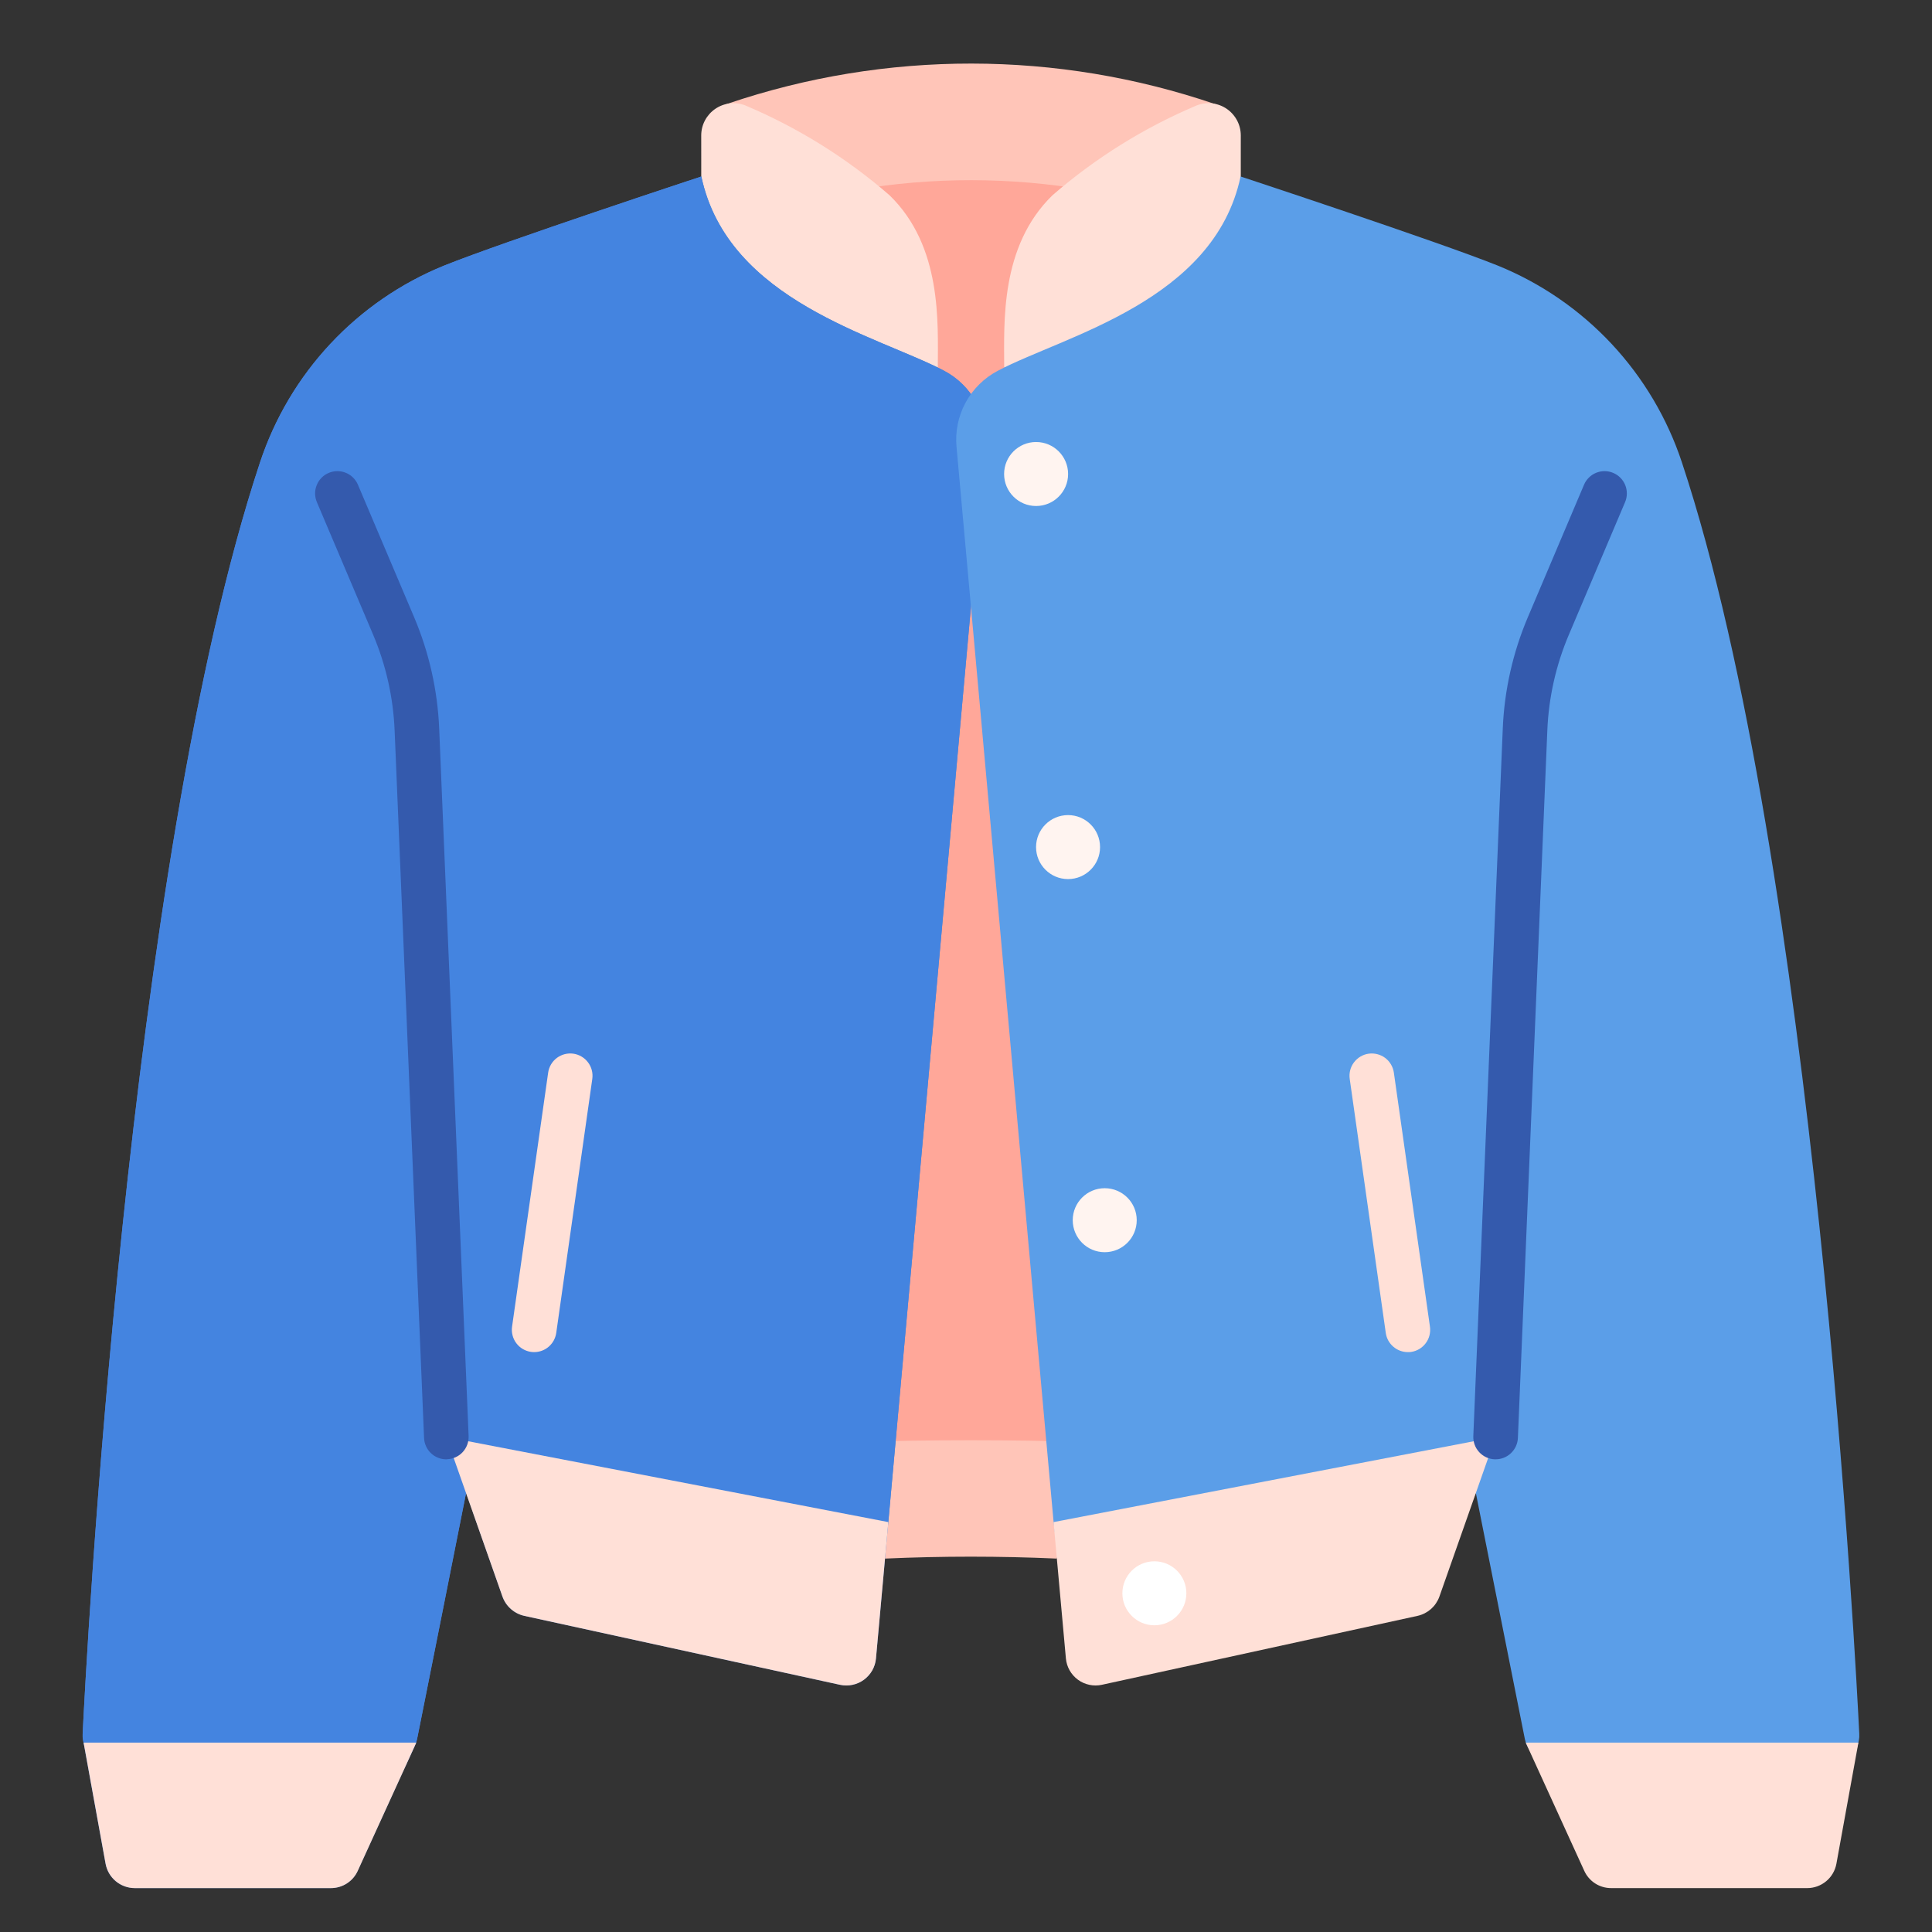 <svg width="65" height="65" viewBox="0 0 65 65" fill="none" xmlns="http://www.w3.org/2000/svg">
<rect x="0" y="0" width="65" height="65" fill="#333333" stroke="none"/>
<path d="M40.886 3.504C35.57 1.689 29.804 1.684 24.485 3.488C24.403 3.516 24.331 3.568 24.279 3.639C24.227 3.709 24.198 3.793 24.197 3.881L23.593 34.731L29.776 52.437C31.7 52.351 33.625 52.351 35.551 52.437L41.745 34.731L41.173 3.895C41.172 3.808 41.143 3.724 41.092 3.654C41.04 3.584 40.968 3.532 40.886 3.504Z" fill="#FFC5B8"/>
<path d="M40.349 7.381C35.39 5.627 29.98 5.622 25.018 7.367L24.468 34.014L29.055 48.514C30.794 48.436 34.534 48.436 36.274 48.514L40.874 34.014L40.349 7.381Z" fill="#FFA799"/>
<path d="M31.552 12.358C31.552 10.855 31.702 8.294 29.928 6.57C28.48 5.312 26.841 4.292 25.073 3.546C24.908 3.482 24.73 3.459 24.554 3.479C24.378 3.5 24.21 3.562 24.064 3.663C23.918 3.763 23.799 3.897 23.716 4.054C23.634 4.21 23.591 4.385 23.592 4.562C23.592 5.276 23.596 12.215 23.596 12.215L31.552 12.358Z" fill="#FFE0D7"/>
<path d="M33.785 12.358C33.785 10.855 33.638 8.294 35.409 6.57C36.858 5.312 38.496 4.292 40.264 3.546C40.429 3.482 40.607 3.459 40.783 3.479C40.959 3.499 41.127 3.562 41.273 3.662C41.419 3.763 41.538 3.897 41.621 4.054C41.703 4.21 41.746 4.385 41.745 4.562C41.745 5.276 41.742 12.358 41.742 12.358H33.785Z" fill="#FFE0D7"/>
<path d="M31.761 12.473C29.536 11.298 24.486 10.143 23.596 5.938C23.596 5.938 16.936 8.133 14.936 8.938C13.486 9.528 12.182 10.426 11.113 11.57C10.044 12.714 9.237 14.076 8.746 15.563C4.271 29.053 2.876 56.373 2.781 58.333C2.776 58.408 2.781 58.484 2.796 58.558L2.811 58.628L3.551 62.703C3.592 62.932 3.713 63.141 3.892 63.29C4.071 63.44 4.297 63.522 4.531 63.523H11.126C11.318 63.524 11.507 63.47 11.668 63.366C11.83 63.262 11.957 63.113 12.036 62.938L13.956 58.733L14.001 58.628C14.011 58.593 14.021 58.553 14.031 58.513L14.891 54.203L15.681 50.228L16.906 53.718C16.963 53.878 17.061 54.021 17.188 54.134C17.316 54.246 17.47 54.325 17.636 54.363L28.261 56.683C28.399 56.713 28.543 56.714 28.681 56.684C28.82 56.655 28.951 56.597 29.066 56.513C29.18 56.429 29.275 56.322 29.345 56.199C29.415 56.076 29.458 55.939 29.471 55.798L29.886 51.218L33.151 15.053C33.203 14.533 33.098 14.01 32.85 13.55C32.603 13.091 32.223 12.715 31.761 12.473Z" fill="#5081D1"/>
<path d="M31.761 12.473C29.536 11.298 24.486 10.143 23.596 5.938C23.596 5.938 16.936 8.133 14.936 8.938C13.486 9.528 12.182 10.426 11.113 11.57C10.044 12.714 9.237 14.076 8.746 15.563C4.271 29.053 2.876 56.373 2.781 58.333C2.776 58.408 2.781 58.484 2.796 58.558L2.811 58.628L3.606 61.786C3.648 62.016 3.769 62.224 3.948 62.373C4.127 62.523 4.353 62.605 4.586 62.606H11.181C11.373 62.607 11.562 62.553 11.724 62.449C11.885 62.345 12.013 62.196 12.091 62.021L13.661 59.378L13.956 58.733L14.001 58.628C14.011 58.593 14.021 58.553 14.031 58.513L14.156 57.893L14.891 54.203L15.681 50.228L16.852 52.728C16.91 52.888 17.007 53.031 17.135 53.144C17.262 53.257 17.416 53.335 17.582 53.373L28.207 55.693C28.346 55.723 28.489 55.724 28.628 55.694C28.767 55.665 28.898 55.607 29.012 55.523C29.126 55.439 29.222 55.332 29.292 55.209C29.361 55.086 29.404 54.949 29.417 54.808L29.886 51.216L33.151 15.051C33.202 14.532 33.098 14.009 32.85 13.55C32.602 13.09 32.223 12.715 31.761 12.473Z" fill="#4484E0"/>
<path d="M56.588 15.563C56.097 14.076 55.289 12.714 54.221 11.57C53.152 10.426 51.847 9.528 50.398 8.938C48.398 8.133 41.738 5.938 41.738 5.938C40.848 10.143 35.798 11.298 33.573 12.473C33.11 12.715 32.731 13.091 32.483 13.55C32.236 14.01 32.131 14.533 32.183 15.053L35.448 51.218L35.916 55.046C35.929 55.187 35.972 55.324 36.042 55.447C36.112 55.571 36.207 55.678 36.322 55.761C36.436 55.845 36.567 55.904 36.706 55.933C36.844 55.962 36.988 55.962 37.126 55.931L47.751 53.611C47.917 53.574 48.071 53.495 48.199 53.382C48.326 53.27 48.423 53.126 48.481 52.966L49.653 50.228L49.738 50.658L51.303 58.513C51.313 58.553 51.323 58.593 51.333 58.628L51.378 58.733L53.246 62.172C53.325 62.347 53.452 62.496 53.614 62.6C53.776 62.704 53.964 62.758 54.156 62.757H60.751C60.985 62.756 61.211 62.674 61.39 62.524C61.569 62.374 61.69 62.166 61.731 61.937L62.523 58.628L62.538 58.558C62.553 58.484 62.558 58.408 62.553 58.333C62.458 56.373 61.063 29.053 56.588 15.563Z" fill="#5B9EE8"/>
<path d="M34.858 17.024C35.453 17.024 35.935 16.542 35.935 15.948C35.935 15.353 35.453 14.871 34.858 14.871C34.264 14.871 33.782 15.353 33.782 15.948C33.782 16.542 34.264 17.024 34.858 17.024Z" fill="#FFF4F0"/>
<path d="M35.934 29.576C36.528 29.576 37.01 29.094 37.01 28.5C37.01 27.905 36.528 27.423 35.934 27.423C35.339 27.423 34.857 27.905 34.857 28.5C34.857 29.094 35.339 29.576 35.934 29.576Z" fill="#FFF4F0"/>
<path d="M37.167 42.129C37.762 42.129 38.244 41.647 38.244 41.052C38.244 40.458 37.762 39.976 37.167 39.976C36.572 39.976 36.091 40.458 36.091 41.052C36.091 41.647 36.572 42.129 37.167 42.129Z" fill="#FFF4F0"/>
<path d="M47.365 45.49C47.184 45.49 47.01 45.425 46.874 45.306C46.737 45.188 46.648 45.024 46.623 44.846L45.41 36.299C45.396 36.201 45.401 36.102 45.426 36.006C45.45 35.911 45.493 35.821 45.553 35.743C45.612 35.664 45.686 35.597 45.771 35.547C45.855 35.497 45.949 35.464 46.047 35.45C46.144 35.437 46.244 35.442 46.339 35.467C46.434 35.491 46.524 35.534 46.603 35.593C46.682 35.653 46.748 35.727 46.798 35.812C46.848 35.896 46.881 35.99 46.895 36.088L48.109 44.635C48.123 44.732 48.117 44.832 48.093 44.928C48.069 45.023 48.026 45.113 47.966 45.192C47.907 45.271 47.833 45.337 47.748 45.388C47.663 45.438 47.569 45.471 47.471 45.485C47.436 45.489 47.401 45.491 47.365 45.49Z" fill="#FFE0D7"/>
<path d="M17.972 45.49C17.936 45.49 17.901 45.488 17.866 45.483C17.768 45.469 17.674 45.436 17.589 45.386C17.504 45.336 17.43 45.269 17.37 45.19C17.311 45.111 17.268 45.021 17.244 44.926C17.219 44.83 17.214 44.73 17.228 44.633L18.442 36.088C18.47 35.891 18.575 35.713 18.734 35.593C18.893 35.474 19.093 35.422 19.29 35.45C19.487 35.478 19.665 35.584 19.784 35.743C19.904 35.902 19.955 36.102 19.927 36.299L18.714 44.846C18.688 45.024 18.599 45.188 18.463 45.306C18.327 45.425 18.152 45.49 17.972 45.49Z" fill="#FFE0D7"/>
<path d="M14.003 58.628L13.958 58.733L12.038 62.938C11.96 63.113 11.832 63.262 11.67 63.366C11.509 63.47 11.32 63.524 11.128 63.523H4.533C4.3 63.522 4.074 63.44 3.895 63.29C3.716 63.141 3.595 62.932 3.553 62.703L2.813 58.628H14.003Z" fill="#FFE0D7"/>
<path d="M29.886 51.218L29.471 55.798C29.458 55.939 29.416 56.076 29.346 56.199C29.276 56.322 29.18 56.429 29.066 56.513C28.951 56.597 28.821 56.655 28.682 56.684C28.543 56.714 28.4 56.713 28.261 56.683L17.636 54.363C17.47 54.325 17.316 54.246 17.189 54.134C17.061 54.021 16.964 53.878 16.906 53.718L15.016 48.348L29.881 51.208L29.886 51.218Z" fill="#FFE0D7"/>
<path d="M62.524 58.628L61.784 62.703C61.742 62.933 61.621 63.141 61.442 63.29C61.263 63.44 61.037 63.523 60.804 63.523H54.209C54.017 63.524 53.828 63.47 53.667 63.366C53.505 63.262 53.377 63.113 53.299 62.938L51.379 58.733L51.334 58.628H62.524Z" fill="#FFE0D7"/>
<path d="M15.017 49.098C14.823 49.098 14.637 49.023 14.497 48.889C14.357 48.755 14.275 48.571 14.267 48.378L13.277 24.578C13.231 23.466 12.985 22.372 12.551 21.348L10.661 16.894C10.583 16.711 10.581 16.505 10.656 16.32C10.73 16.136 10.875 15.988 11.058 15.911C11.242 15.833 11.448 15.831 11.633 15.906C11.817 15.98 11.964 16.125 12.042 16.308L13.932 20.763C14.436 21.952 14.722 23.223 14.776 24.513L15.766 48.313C15.77 48.412 15.755 48.51 15.721 48.602C15.687 48.695 15.635 48.78 15.569 48.852C15.502 48.925 15.422 48.984 15.332 49.025C15.243 49.067 15.146 49.09 15.048 49.094L15.017 49.098Z" fill="#345AAD"/>
<path d="M50.316 48.348L48.426 53.718C48.368 53.878 48.271 54.021 48.144 54.134C48.016 54.246 47.862 54.325 47.696 54.363L37.071 56.683C36.933 56.713 36.789 56.714 36.651 56.684C36.512 56.655 36.381 56.597 36.267 56.513C36.152 56.429 36.057 56.322 35.987 56.199C35.917 56.076 35.874 55.939 35.861 55.798L35.446 51.218L35.451 51.208L50.316 48.348Z" fill="#FFE0D7"/>
<path d="M50.318 49.097H50.286C50.187 49.093 50.091 49.069 50.001 49.028C49.912 48.986 49.831 48.927 49.765 48.855C49.698 48.782 49.646 48.697 49.613 48.605C49.579 48.512 49.564 48.414 49.568 48.315L50.559 24.515C50.612 23.224 50.898 21.954 51.403 20.765L53.293 16.308C53.331 16.218 53.387 16.135 53.458 16.066C53.528 15.997 53.611 15.943 53.702 15.906C53.794 15.869 53.891 15.85 53.99 15.851C54.088 15.852 54.186 15.872 54.276 15.911C54.367 15.949 54.449 16.005 54.518 16.075C54.587 16.146 54.642 16.229 54.679 16.32C54.716 16.411 54.734 16.509 54.733 16.608C54.733 16.706 54.712 16.803 54.674 16.894L52.784 21.351C52.349 22.374 52.103 23.467 52.058 24.577L51.068 48.378C51.06 48.571 50.977 48.754 50.837 48.888C50.698 49.022 50.511 49.097 50.318 49.097Z" fill="#345AAD"/>
<path d="M38.838 54.681C39.432 54.681 39.914 54.199 39.914 53.604C39.914 53.01 39.432 52.528 38.838 52.528C38.243 52.528 37.761 53.01 37.761 53.604C37.761 54.199 38.243 54.681 38.838 54.681Z" fill="white"/>
</svg>
